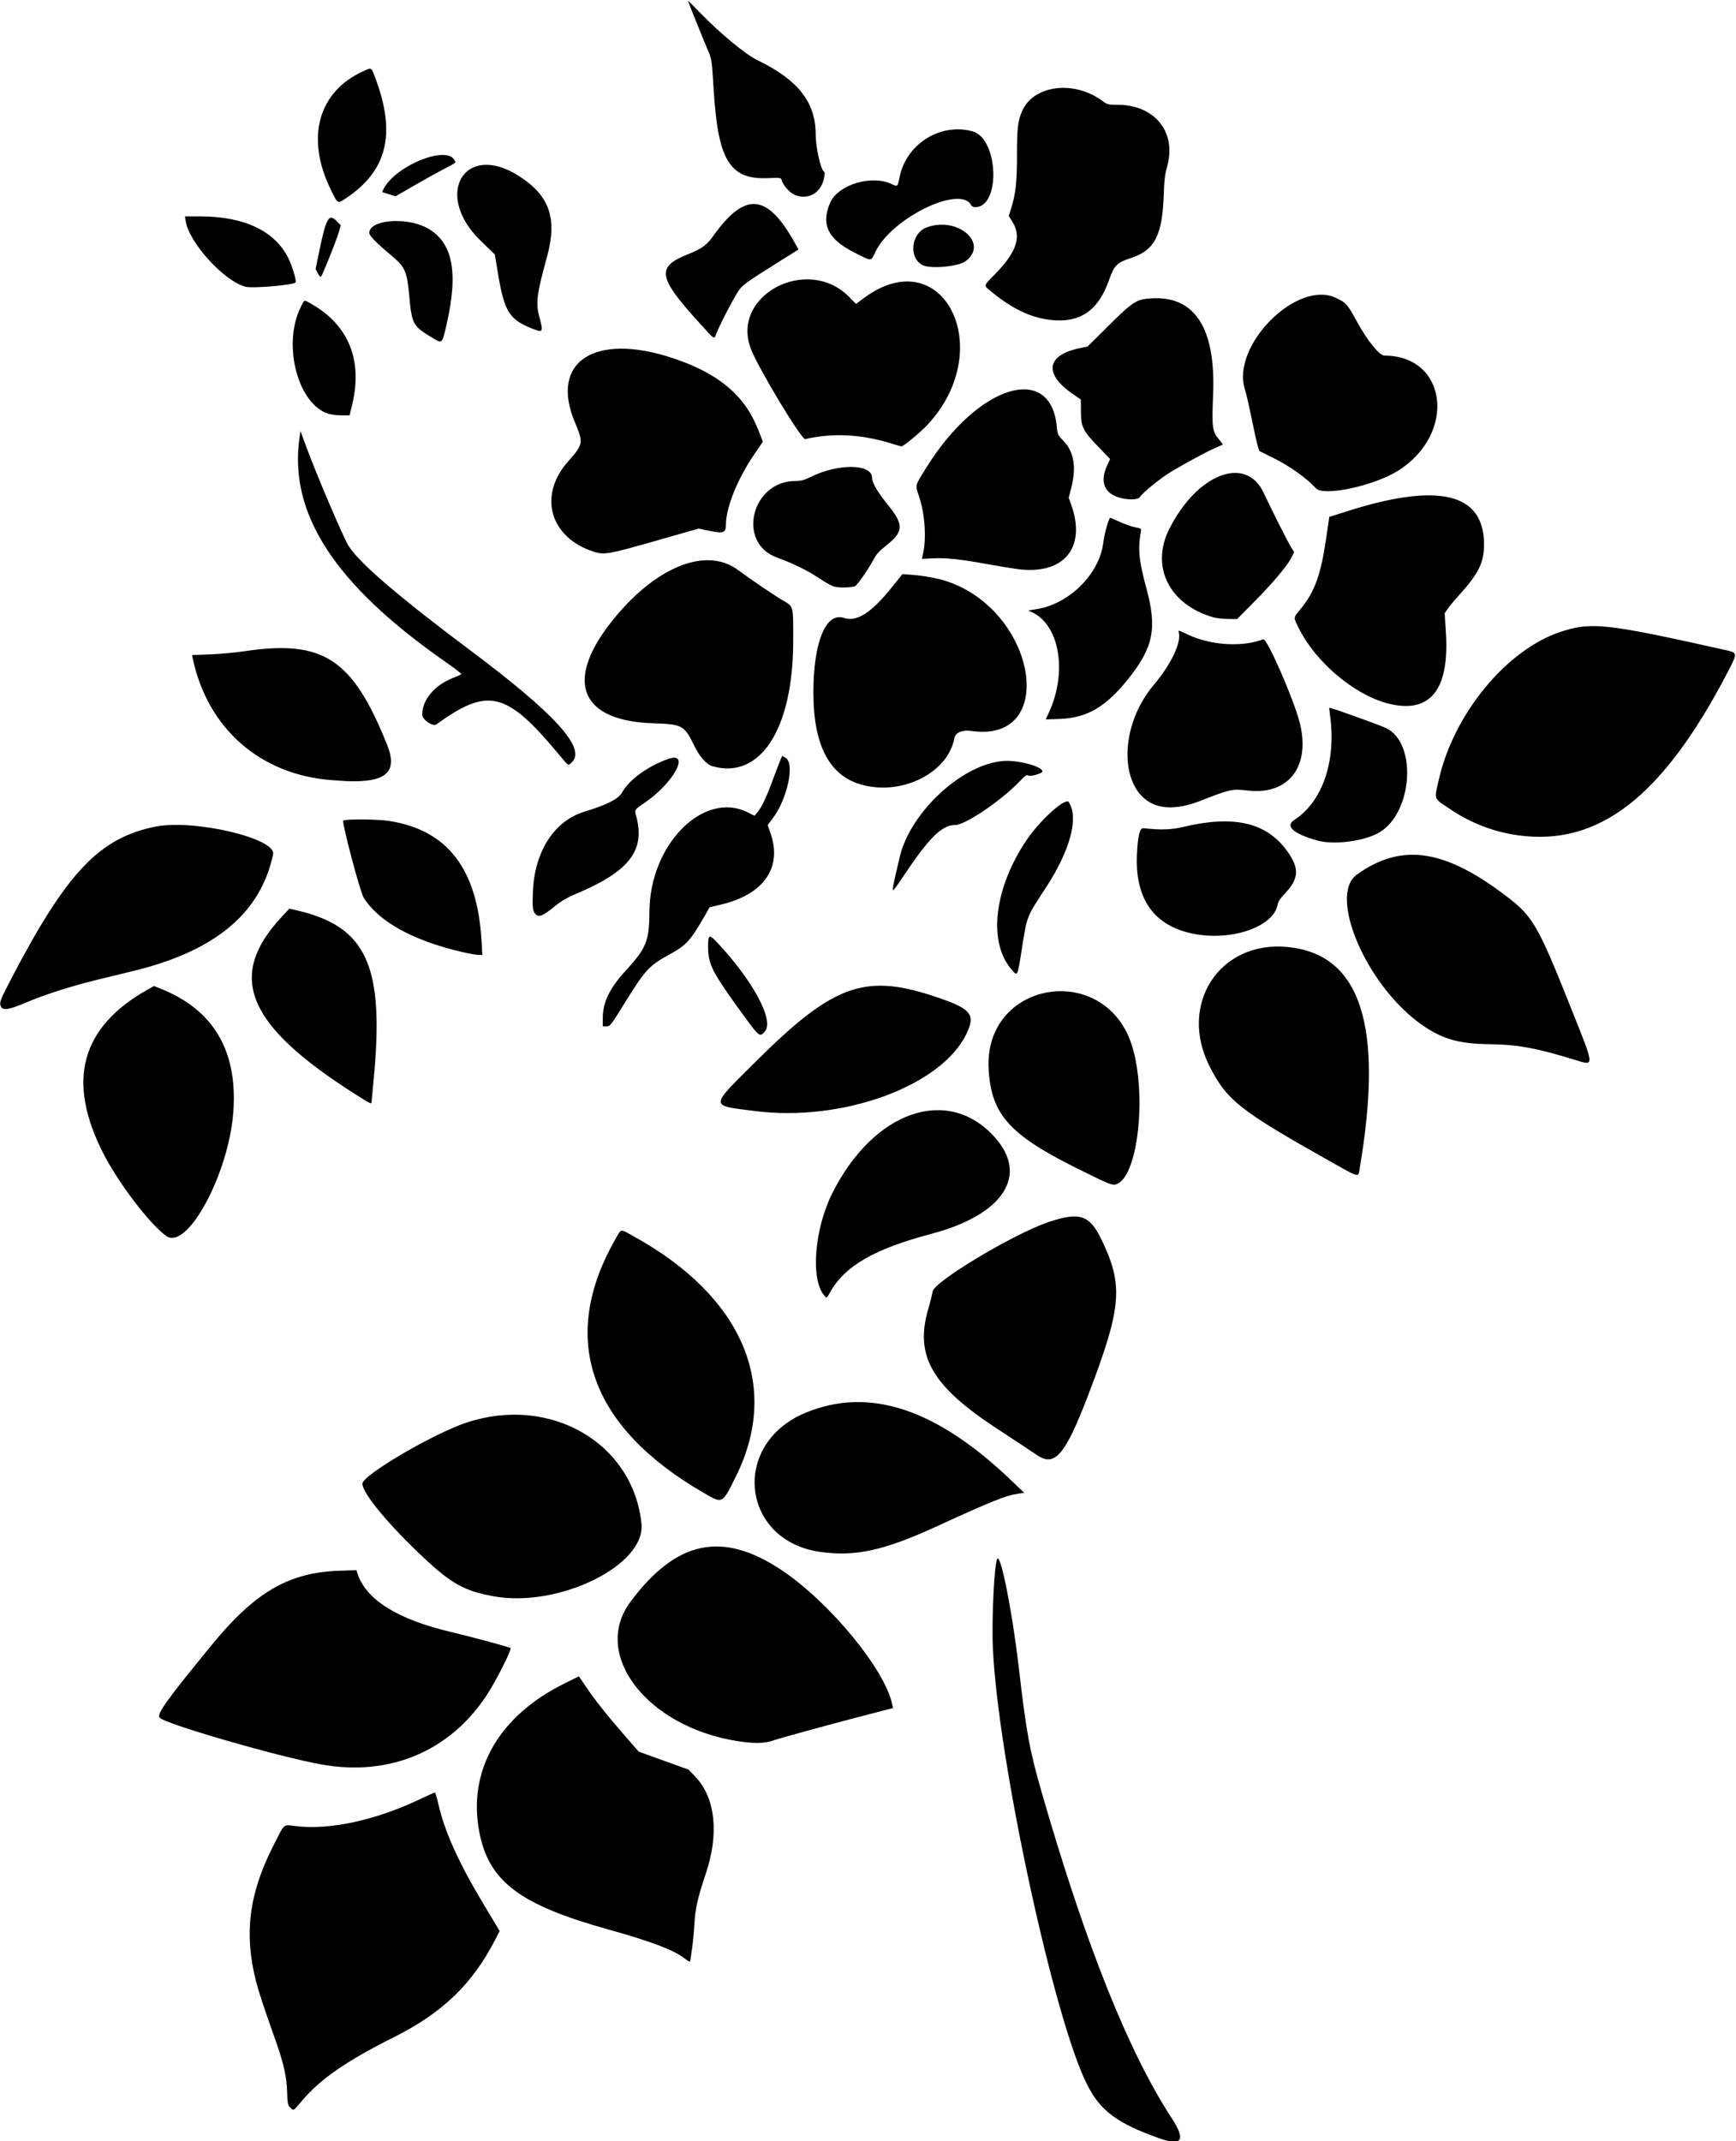 <?xml version="1.0" encoding="UTF-8" standalone="no"?>
<svg id="svg23053" xmlns:rdf="http://www.w3.org/1999/02/22-rdf-syntax-ns#" xmlns="http://www.w3.org/2000/svg" height="1744.7" viewBox="0 0 1414.688 1744.688" width="1414.7" version="1.1" xmlns:cc="http://creativecommons.org/ns#" xmlns:dc="http://purl.org/dc/elements/1.1/">
<path id="path23063" d="m945 1742.5c-34.725-12.299-48.401-22.502-59.294-44.237-27.073-54.021-72.505-264.82-76.604-355.43-1.088-24.053 1.235-70.075 3.674-72.777 2.929-3.246 12.271 44.152 17.365 88.112 6.251 53.94 8.821 67.92 18.923 102.94 35.702 123.76 70.52 210.92 105.91 265.13 11.483 17.587 8.318 22.749-9.977 16.269zm-708.63-25.334c-1.851-1.97-2.123-3.415-2.424-12.891-0.402-12.627-2.803-23.075-9.885-43.016-9.187-25.868-13.187-38.007-15.453-46.888-9.83-38.528-5.74-71.071 13.782-109.67 9.914-19.605 8.158-17.987 18.173-16.742 27.833 3.461 65.083-4.541 101.53-21.812 6.394-3.03 11.932-5.508 12.306-5.508 0.374 0 1.622 4.113 2.773 9.141 5.232 22.861 16.247 47.349 36.56 81.282l13.441 22.453-3.641 7.072c-18.593 36.119-42.92 59.55-82.362 79.33-39.394 19.756-60.372 34.318-75.544 52.438-6.647 7.939-6.431 7.826-9.26 4.815zm320.98-121.72c-8.641-6.62-27.465-13.717-61.406-23.152-72.514-20.157-97.719-39.225-105.4-79.738-9.472-49.932 15.954-94.262 69.188-120.63l12.065-5.976 5.177 7.731c7.303 10.907 17.88 24.282 31.691 40.075l11.888 13.594 20.276 7.318 20.276 7.318 5.277 5.477c16.59 17.218 19.83 46.554 8.761 79.333-6.603 19.553-8.578 28.413-9.335 41.865-0.34 6.049-1.213 14.909-1.941 19.688-0.728 4.779-1.33 9.005-1.34 9.392-0.029 1.227-1.319 0.654-5.173-2.298zm-295.31-157.65c-35.212-6.308-128.67-33.366-132.08-38.241-2.185-3.119 5.822-14.25 42.418-58.977 35.336-43.184 62.79-59.214 103.86-60.638l14.195-0.492 0.695 2.232c6.694 21.509 32.523 37.815 76.185 48.098 16.153 3.804 47.978 12.381 48.729 13.132 1.173 1.173-12.273 27.67-19.776 38.97-30.151 45.41-79.082 65.794-134.22 55.916zm339.38-18.968c-74.063-11.487-119.71-70.54-87.728-113.5 37.391-50.226 74.869-58.116 123.21-25.938 39.039 25.989 84.554 81.275 90.206 109.57l0.572 2.864-22.815 5.919c-31.641 8.209-68.607 18.358-75.227 20.653-6.53 2.264-15.504 2.401-28.213 0.429zm-199.23-118.1c-23.477-4.282-34.133-10.116-56.222-30.775-29.221-27.33-50.577-53.064-50.623-61.003-0.04-6.829 57.655-40.689 84.67-49.691 68.194-22.724 135.97 16.389 142.73 82.366 3.478 33.944-67.561 68.77-120.56 59.102zm266.72-36.072c-65.052-8.838-73.778-88.053-12.496-113.44 51.995-21.541 106.91-3.33 168.46 55.86l9.748 9.375-4.982 0.72c-10.141 1.466-20.865 5.771-66.51 26.697-42.666 19.56-65.756 24.655-94.219 20.788zm-95.213-48.045c-93.35-53.863-118.52-125.76-72.327-206.64 5.23-9.158 3.596-8.827 14.373-2.91 89.161 48.953 120.52 121.65 84.27 195.33-11.531 23.435-10.922 23.106-26.316 14.223zm271.46-30.881c-4.641-3.174-18.984-12.647-31.875-21.052-53.868-35.123-68.057-59.632-56.815-98.138 1.641-5.622 3.223-11.961 3.514-14.085 1.12-8.168 66.451-47.289 94.802-56.769 25.107-8.395 33.136-5.678 42.885 14.514 17.935 37.146 16.454 54.956-10.425 125.4-19.059 49.951-27.552 60.067-42.086 50.128zm-173.26-129.86c-11.552-12.765-8.351-54.383 6.442-83.759 33.748-67.015 94.042-87.831 132.14-45.621 28.227 31.272 7.168 63.46-51.652 78.949-45.882 12.082-70.174 26.033-82.159 47.184-3.212 5.668-2.821 5.403-4.772 3.247zm-536.52-48.8c-13.72-9.96-39.057-43.32-51.401-67.62-29.895-58.87-18.049-102.43 36.171-132.99l5.305-2.991 4.771 1.881c43.508 17.149 63.421 50.425 59.957 100.19-3.528 50.697-37.701 114.02-54.808 101.55zm741.61-55.38c-54.217-26.994-69.054-43.592-71.308-79.769-4.595-73.758 96.556-89.495 117.28-18.246 11.326 38.932 4.531 102.13-11.9 110.68-4.137 2.153-4.847 1.889-34.075-12.664zm205.36-6.256c-72.049-40.568-82.686-48.991-96.642-76.524-25.771-50.846 8.339-102.8 63.829-97.215 59.436 5.979 78.245 64.091 58.459 180.62-1.26 7.42 0.661 7.935-25.646-6.877zm-467.4-40.14c-37.137-4.787-37.264-2.296 2.109-41.411 61.148-60.747 87.247-70.468 141.8-52.814 32.382 10.479 36.473 14.867 28.887 30.985-20.165 42.845-101.13 72.477-172.79 63.24zm-326.05-14.07c-87.989-56.035-104.37-95.594-59.56-143.87l6.442-6.941 5.132 1.161c58.097 13.139 72.697 45.256 63.442 139.56-0.875 8.919-1.591 16.619-1.591 17.109 0 1.633-1.355 0.946-13.865-7.02zm994.96-27.45c-31.403-9.722-47.124-12.625-69.844-12.897-25.533-0.306-39.008-4.237-56.048-16.355-44.544-31.674-75.92-104.84-52.25-121.84 35.121-25.222 69.083-21.213 116.74 13.779 27.016 19.838 29.365 23.745 59.166 98.437 17.86 44.763 17.798 43.689 2.24 38.872zm-678.14-36.67c-25.556-35.201-28.608-41.125-28.674-55.663-0.045-10.084 0.85-10.481 7.531-3.338 28.937 30.941 46.217 62.931 38.943 72.094-4.19 5.279-4.774 4.849-17.801-13.094zm-114.49 2.428c0.046-12.897 5.498-24.181 18.612-38.521 17.006-18.595 19.248-24.191 19.406-48.433 0.356-54.628 44.251-98.713 80.213-80.559l5.362 2.707 2.467-2.932c3.515-4.178 7.068-11.627 12.22-25.621 2.468-6.703 5.261-14.007 6.208-16.23l1.721-4.042 2.821 1.666c7.591 4.484 1.357 33.514-10.588 49.306l-4.075 5.387 2.351 6.8c9.675 27.987-5.523 49.793-40.465 58.058l-9.192 2.174-4.313 7.503c-11.371 19.78-14.829 23.554-28.349 30.94-16.855 9.207-19.705 12.331-37.584 41.196-10.346 16.703-10.858 17.348-13.792 17.372l-3.047 0.025 0.024-6.797zm-490.3-9.09c-1.734-3.24-1.094-5.03 8.057-22.58 45.332-86.96 71.868-115.02 117.5-124.25 31.335-6.336 98.8 9.484 96.054 22.524-10.09 47.908-47.119 78.828-113.84 95.055-6.445 1.568-19.611 4.773-29.258 7.124-21.648 5.275-43.418 12.254-58.945 18.898-12.807 5.48-17.923 6.325-19.577 3.234zm823.52-30.29c-19.409-22.281-14.517-65.804 11.823-105.19 10.992-16.439 32.06-35.484 34.706-31.374 8.339 12.952 1.087 39.598-19.192 70.522-15.204 23.185-14.804 22.171-18.85 47.765-3.876 24.52-3.59 23.902-8.486 18.281zm-447.61-14.36c-40.196-9.28-68.214-24.733-80.512-44.406-2.9-4.639-17.897-61.343-16.574-62.669 1.426-1.429 27.16-1.298 37.005 0.188 47.767 7.211 72.328 39.008 75.659 97.948l0.641 11.341-3.188-0.065c-1.753-0.036-7.617-1.088-13.031-2.338zm595.78-14.888c-32.293-6.375-47.947-28.53-46.073-65.209 0.776-15.187 2.307-21.173 5.331-20.839 14.289 1.579 22.467 1.314 32.402-1.048 40.944-9.737 67.407-3.742 84.205 19.075 10.428 14.166 10.238 22.757-0.763 34.47-4.232 4.507-6.108 7.298-6.561 9.766-3.318 18.09-37.427 29.926-68.54 23.784zm-536.19-16.05c-2.344-2.344-2.703-5.451-2.148-18.558 1.379-32.582 17.429-57.422 41.924-64.885 18.679-5.691 27.728-10.323 30.798-15.763 5.876-10.411 20.819-21.27 37.386-27.167 18.71-6.66 4.747 19.476-19.035 35.63-8.417 5.717-8.367 5.642-6.984 10.653 7.745 28.054-5.379 45.212-48.47 63.366-7.684 3.237-12.362 5.935-17.344 10-10.179 8.307-13.261 9.592-16.128 6.725zm291.32-22.2c0.474-2.908 1.209-6.202 5.364-24.044 8.626-37.042 51.552-76.585 85.283-78.563 11.911-0.698 31.409 4.68 31.137 8.589-0.112 1.604-9.582 4.314-11.497 3.289-1.418-0.759-2.581-0.004-6.694 4.348-14.863 15.726-44.637 35.989-52.882 35.989-10.961 0-21.201 10.123-42.439 41.953-8.215 12.313-9.04 13.154-8.272 8.438zm345.75-37.754c-19.416-5.438-26.533-11.77-18.816-16.742 23.171-14.929 34.527-48.477 29.075-85.894-0.413-2.836-0.597-5.328-0.409-5.538 0.455-0.507 39.793 13.586 46.029 16.491 25.523 11.887 22.08 68.555-5.165 85.005-11.865 7.164-37.111 10.489-50.714 6.679zm163.62-4.26c-19.869-2.753-38.358-9.874-55.439-21.352-13.792-9.268-12.939-7.111-9.288-23.474 12.02-53.879 55.218-106.44 99.432-120.99 24.95-8.208 37.36-6.839 133.84 14.767 10.54 2.36 10.521 2.202 2.159 18.26-52.78 101.36-104.9 141.9-170.71 132.79zm-290.84-23.42c-33.829-6.693-37.141-62.434-5.902-99.336 13.813-16.317 22.383-34.254 20.254-42.394-0.572-2.188-0.603-2.195 7.398 1.602 18.572 8.813 44.478 10.414 61.431 3.795 2.924-1.141 24.568 48.193 29.556 67.366 9.297 35.741-8.418 59.571-41.601 55.962-13.74-1.494-14.208-1.393-40.052 8.668-11.507 4.48-22.563 6.022-31.084 4.336zm-243.75-17.7c-26.53-7.181-39.636-31.979-39.676-75.071-0.038-40.959 10.055-65.81 24.758-60.958 10.69 3.528 22.565-4.12 39.708-25.574l8.091-10.125 7.538 0.581c10.545 0.813 21.538 2.875 29.167 5.471 72.936 24.813 90.202 131.98 19.621 121.78-7.581-1.095-13.141 1.27-14.022 5.964-5.279 28.142-42.315 46.825-75.184 37.928zm-432.51-3.85c-57.95-4.49-100.82-42.07-112.91-98.97l-0.617-2.905 14.809-0.592c8.145-0.326 20.504-1.446 27.465-2.49 64.642-9.693 88.452 5.828 116.64 76.032 9.006 22.43-0.576 31.053-33.068 29.756-1.879-0.075-7.424-0.447-12.323-0.827zm310.48-11.354c-4.809-1.385-10.508-7.865-14.873-16.913-7.845-16.258-9.795-17.334-32.635-18-59.436-1.732-73.2-33.34-35.565-81.676 35.037-45 77.245-62.768 103.53-43.583 13.149 9.596 29.542 20.706 37.275 25.265 8.567 5.05 8.202 3.558 8.15 33.318-0.125 71.531-26.903 112.82-65.886 101.59zm-125.16-9.673c-42.608-51.221-57.546-54.886-99.62-24.44-2.968 2.148-11.636-3.737-11.636-7.899 0-12.123 10.068-24.052 25.302-29.979 3.407-1.325 6.385-2.691 6.618-3.035 0.233-0.344-5.482-4.738-12.701-9.765-90.74-63.19-128.46-121.36-119.11-183.69l0.687-4.584 4.457 12.143c8.207 22.36 29.574 72.601 34.362 80.797 7.882 13.492 40.294 41.419 99.29 85.553 68.705 51.397 94.432 79.473 83.387 91.002-3.426 3.576-2.607 4.028-11.037-6.106zm399.68-34.58c14.779-32.595 8.417-70.466-13.602-80.967l-3.387-1.615 7.322-1.232c26.329-4.431 50.537-28.672 53.683-53.755 0.964-7.687 4.546-20.548 5.723-20.548 0.342 0 3.85 1.492 7.796 3.315 3.946 1.823 9.525 3.787 12.397 4.364 5.164 1.037 5.216 1.081 4.702 3.951-2.477 13.826-1.499 23.584 4.609 46.027 8.829 32.439 5.651 48.087-14.987 73.794-18.247 22.727-33.462 31.602-55.577 32.416l-11.477 0.422 2.798-6.171zm275.09-7.096c-26.809-7.238-57.804-33.449-71.278-60.278-5.069-10.094-5.149-8.862 1.059-16.446 11.456-13.996 16.485-27.88 20.793-57.403l2.575-17.644 15.023-4.76c74.375-23.568 111.01-14.639 111.08 27.073 0.025 15.073-4.378 23.898-21.141 42.366-3.421 3.769-7.28 8.429-8.576 10.356l-2.357 3.503 1.003 15.715c3.027 47.421-13.316 66.931-48.183 57.518zm-141.04-69.88c-36.086-10.158-51.707-41.181-36.247-71.985 22.768-45.365 62.824-60.55 77.098-29.228 4.767 10.461 19.853 40.36 22.397 44.391l2.285 3.62-2.307 4.629c-3.286 6.595-15.515 21.064-30.907 36.57l-13.261 13.359-7.42-0.084c-4.081-0.046-9.318-0.618-11.638-1.271zm-309.84-25.25c-2.062-0.704-7.288-3.675-11.612-6.603-9.111-6.17-20.862-11.942-34.764-17.077-32.707-12.081-20.341-62.219 15.346-62.219 4.618 0 6.954-0.619 12.295-3.258 22.684-11.209 50.102-10.876 50.151 0.608 0.017 4.163 4.461 11.698 13.452 22.813 12.387 15.313 12.178 21.111-1.144 31.785-7.521 6.026-8.346 6.977-12.271 14.145-3.947 7.209-12.33 19.023-13.953 19.664-3.185 1.258-13.972 1.345-17.499 0.141zm149.53-14.18c-4.898-0.671-16.078-2.518-24.844-4.104-21.819-3.947-32.862-5.111-43.589-4.595l-9.115 0.439 0.812-3.367c3.096-12.828 1.803-32.915-3.049-47.4-3.298-9.844-3.74-8.147 6.32-24.23 41.927-67.027 101.04-85.19 105.93-32.548 0.58 6.243 0.786 6.675 5.505 11.547 8.517 8.793 10.55 21.267 6.229 38.218l-2.043 8.016 2 5.578c12.66 35.32-6.16 57.66-44.16 52.46zm-344.53-13.97c-36.02-11.44-45.986-45.56-21.454-73.456 12.691-14.431 12.822-15.185 5.636-32.338-20.607-49.185 16.127-73.205 79.709-52.122 37.244 12.35 58.559 30.14 69.63 58.115l3.948 9.976-7.254 10.649c-13.416 19.696-22.871 43.148-22.871 56.73 0 7.005-1.935 7.749-13.669 5.26l-8.513-1.806-35.549 10.154c-37.34 10.665-41.517 11.409-49.612 8.839zm429.48-43.79c-13.531-3.176-17.762-12.885-11.539-26.478l2.473-5.403-9.822-10.189c-12.471-12.938-13.884-15.846-13.969-28.752l-0.063-9.522-6.549-4.508c-23.841-16.411-21.575-31.664 5.545-37.339l6.464-1.353 17.426-17.238c19.783-19.57 22.496-21.288 34.77-22.018 35.399-2.106 52.399 24.52 50.137 78.53-1.124 26.842-0.699 29.992 4.929 36.568 1.805 2.109 3.126 3.946 2.936 4.083-0.19 0.137-3.088 1.439-6.44 2.894-6.85 2.974-22.354 11.319-35.451 19.082-8.434 4.999-23.416 17.146-25.742 20.871-1.265 2.025-8.245 2.382-15.107 0.771zm158.71-7.984c-7.978-8.569-21.771-18.393-34.714-24.724-5.348-2.616-10.336-5.09-11.085-5.498-0.902-0.492-2.857-8.137-5.803-22.696-2.443-12.075-5.264-24.487-6.269-27.583-11.591-35.728 42.508-90.012 74.339-74.594 8.316 4.028 9.037 4.864 17.451 20.215 7.977 14.554 17.872 26.719 21.734 26.719 51.634 0 59.112 63.999 10.979 93.966-19.695 12.262-60.367 20.926-66.634 14.194zm-344.43-36.06c-25.297-8.023-48.669-9.345-71.814-4.061-2.975 0.679-37.548-56.631-44.092-73.088-17.412-43.792 45.908-77.495 80.047-42.606l5.452 5.572 5.822-4.376c64.55-48.523 110.17 40.479 52.61 102.65-5.801 6.266-19.845 17.921-21.427 17.782-0.535-0.047-3.504-0.888-6.598-1.869zm-460.31-24.669c-25.266-7.991-37.813-56.935-22.402-87.394 3.012-5.953 2.191-5.751 8.55-2.112 30.374 17.379 41.89 45.925 33.136 82.145l-2.096 8.672-6.719-0.063c-3.695-0.035-8.406-0.596-10.469-1.249zm84.488-62.017c-15.855-9.56-16.593-10.947-18.785-35.297-1.655-18.391-3.502-22.539-13.894-31.218-13.022-10.875-18.528-16.492-18.528-18.9 0-10.409 28.835-13.204 46.078-4.466 21.853 11.074 26.99 35.912 16.612 80.319-3.45 14.761-3.203 14.555-11.483 9.562zm217.21-12.686c-33.264-36.565-34.63-44.994-8.954-55.211 11.206-4.459 15.511-7.531 20.597-14.696 26.056-36.706 44.113-35.238 66.747 5.429l2.943 5.288-22.297 13.997c-18.183 11.414-22.948 14.85-25.827 18.618-3.43 4.491-15.653 27.762-18.8 35.793-1.993 5.086-0.57 5.996-14.41-9.218zm-136.46 4.962c-17.801-7.156-22.016-13.966-26.914-43.482l-2.749-16.566-11.786-11.47c-38.619-37.582-12.815-80.817 31.364-52.549 25.147 16.09 31.566 34.697 22.842 66.212-8.018 28.964-9.123 37.075-6.449 47.344 3.728 14.315 3.618 14.5-6.307 10.51zm423.04-6.784c-15.903-1.864-30.636-8.814-47.109-22.225-7.749-6.308-7.987-4.748 2.344-15.371 17.264-17.752 21.373-30.219 13.914-42.217l-3.046-4.9 2.025-6.418c3.599-11.404 4.677-21.434 4.681-43.566 0.004-21.842 0.676-27.468 4.252-35.579 9.302-21.099 42.032-25.249 65.171-8.263 4.23 3.105 4.777 3.249 12.404 3.249 30.258 0 48.217 21.991 40.648 49.775-1.928 7.078-2.523 11.761-2.854 22.474-1.045 33.82-7.257 46.192-26.336 52.457-11.918 3.914-14.08 6.042-18.219 17.936-8.771 25.205-23.817 35.465-47.875 32.646zm-655.94-27.05c-17.343-4.51-45.883-35.77-48.666-53.306l-0.633-3.984h12.653c35.85 0 60.95 12.033 71.769 34.405 3.237 6.693 6.693 18.469 5.709 19.453-2.186 2.186-35.013 4.946-40.833 3.432zm58.971-10.92-1.814-3.535 3.03-14.621c5.526-26.66 7.76-30.711 13.676-24.795l3.841 3.841-1.592 5.51c-1.849 6.399-13.334 35.122-14.524 36.322-0.451 0.455-1.602-0.742-2.619-2.723zm493.38-6.444c-12.126-5.389-10.24-26.154 2.812-30.965 25.477-9.391 51.226 13.339 31.406 27.724-5.706 4.141-27.541 6.21-34.219 3.242zm-56.25-10.535c-21.546-10.848-27.384-23.073-19.476-40.788 6.487-14.531 33.894-22.715 50.005-14.931 4.814 2.326 4.887 2.263 6.414-5.547 5.292-27.068 33.306-44.692 59.483-37.424 21.249 5.9 23.14 61.799 2.091 61.799-1.343 0-2.761-0.754-3.295-1.753-8.897-16.623-64.804 10.684-77.915 38.057-3.896 8.135-2.414 8.085-17.307 0.587zm-426.55-51.19c-20.671-42.202-10.355-79.806 26.474-96.506 7.117-3.227 6.45-3.71 10.579 7.647 15.995 43.995 8.552 73.45-24.128 95.489-7.626 5.143-7.002 5.463-12.925-6.63zm47.121 3.688-5.362-1.782 1.304-2.522c9.812-18.974 51.157-35.753 57.75-23.435 1.272 2.377 2.344 1.515-9.726 7.828-5.581 2.919-16.339 8.923-23.906 13.343-7.568 4.42-13.97 8.106-14.228 8.193-0.258 0.086-2.882-0.645-5.831-1.625zm330.5 0.347c-3.962-1.798-9.249-7.903-10.23-11.811-0.494-1.968-0.842-2.016-11.458-1.599-30.74 1.208-40.332-14.42-43.879-71.485-1.567-25.217-1.585-25.341-4.794-32.812-3.72-8.66-16.19-39.671-16.19-40.264 0-0.219 4.324 4.061 9.609 9.511 17.076 17.611 37.344 34.335 47.578 39.26 32.44 15.61 46.875 34.074 46.875 59.956 0 10.7 4.045 28.888 6.805 30.594 0.739 0.457 0.693 2.133-0.165 5.963-2.654 11.86-13.472 17.541-24.16 12.688z"/>
</svg>
